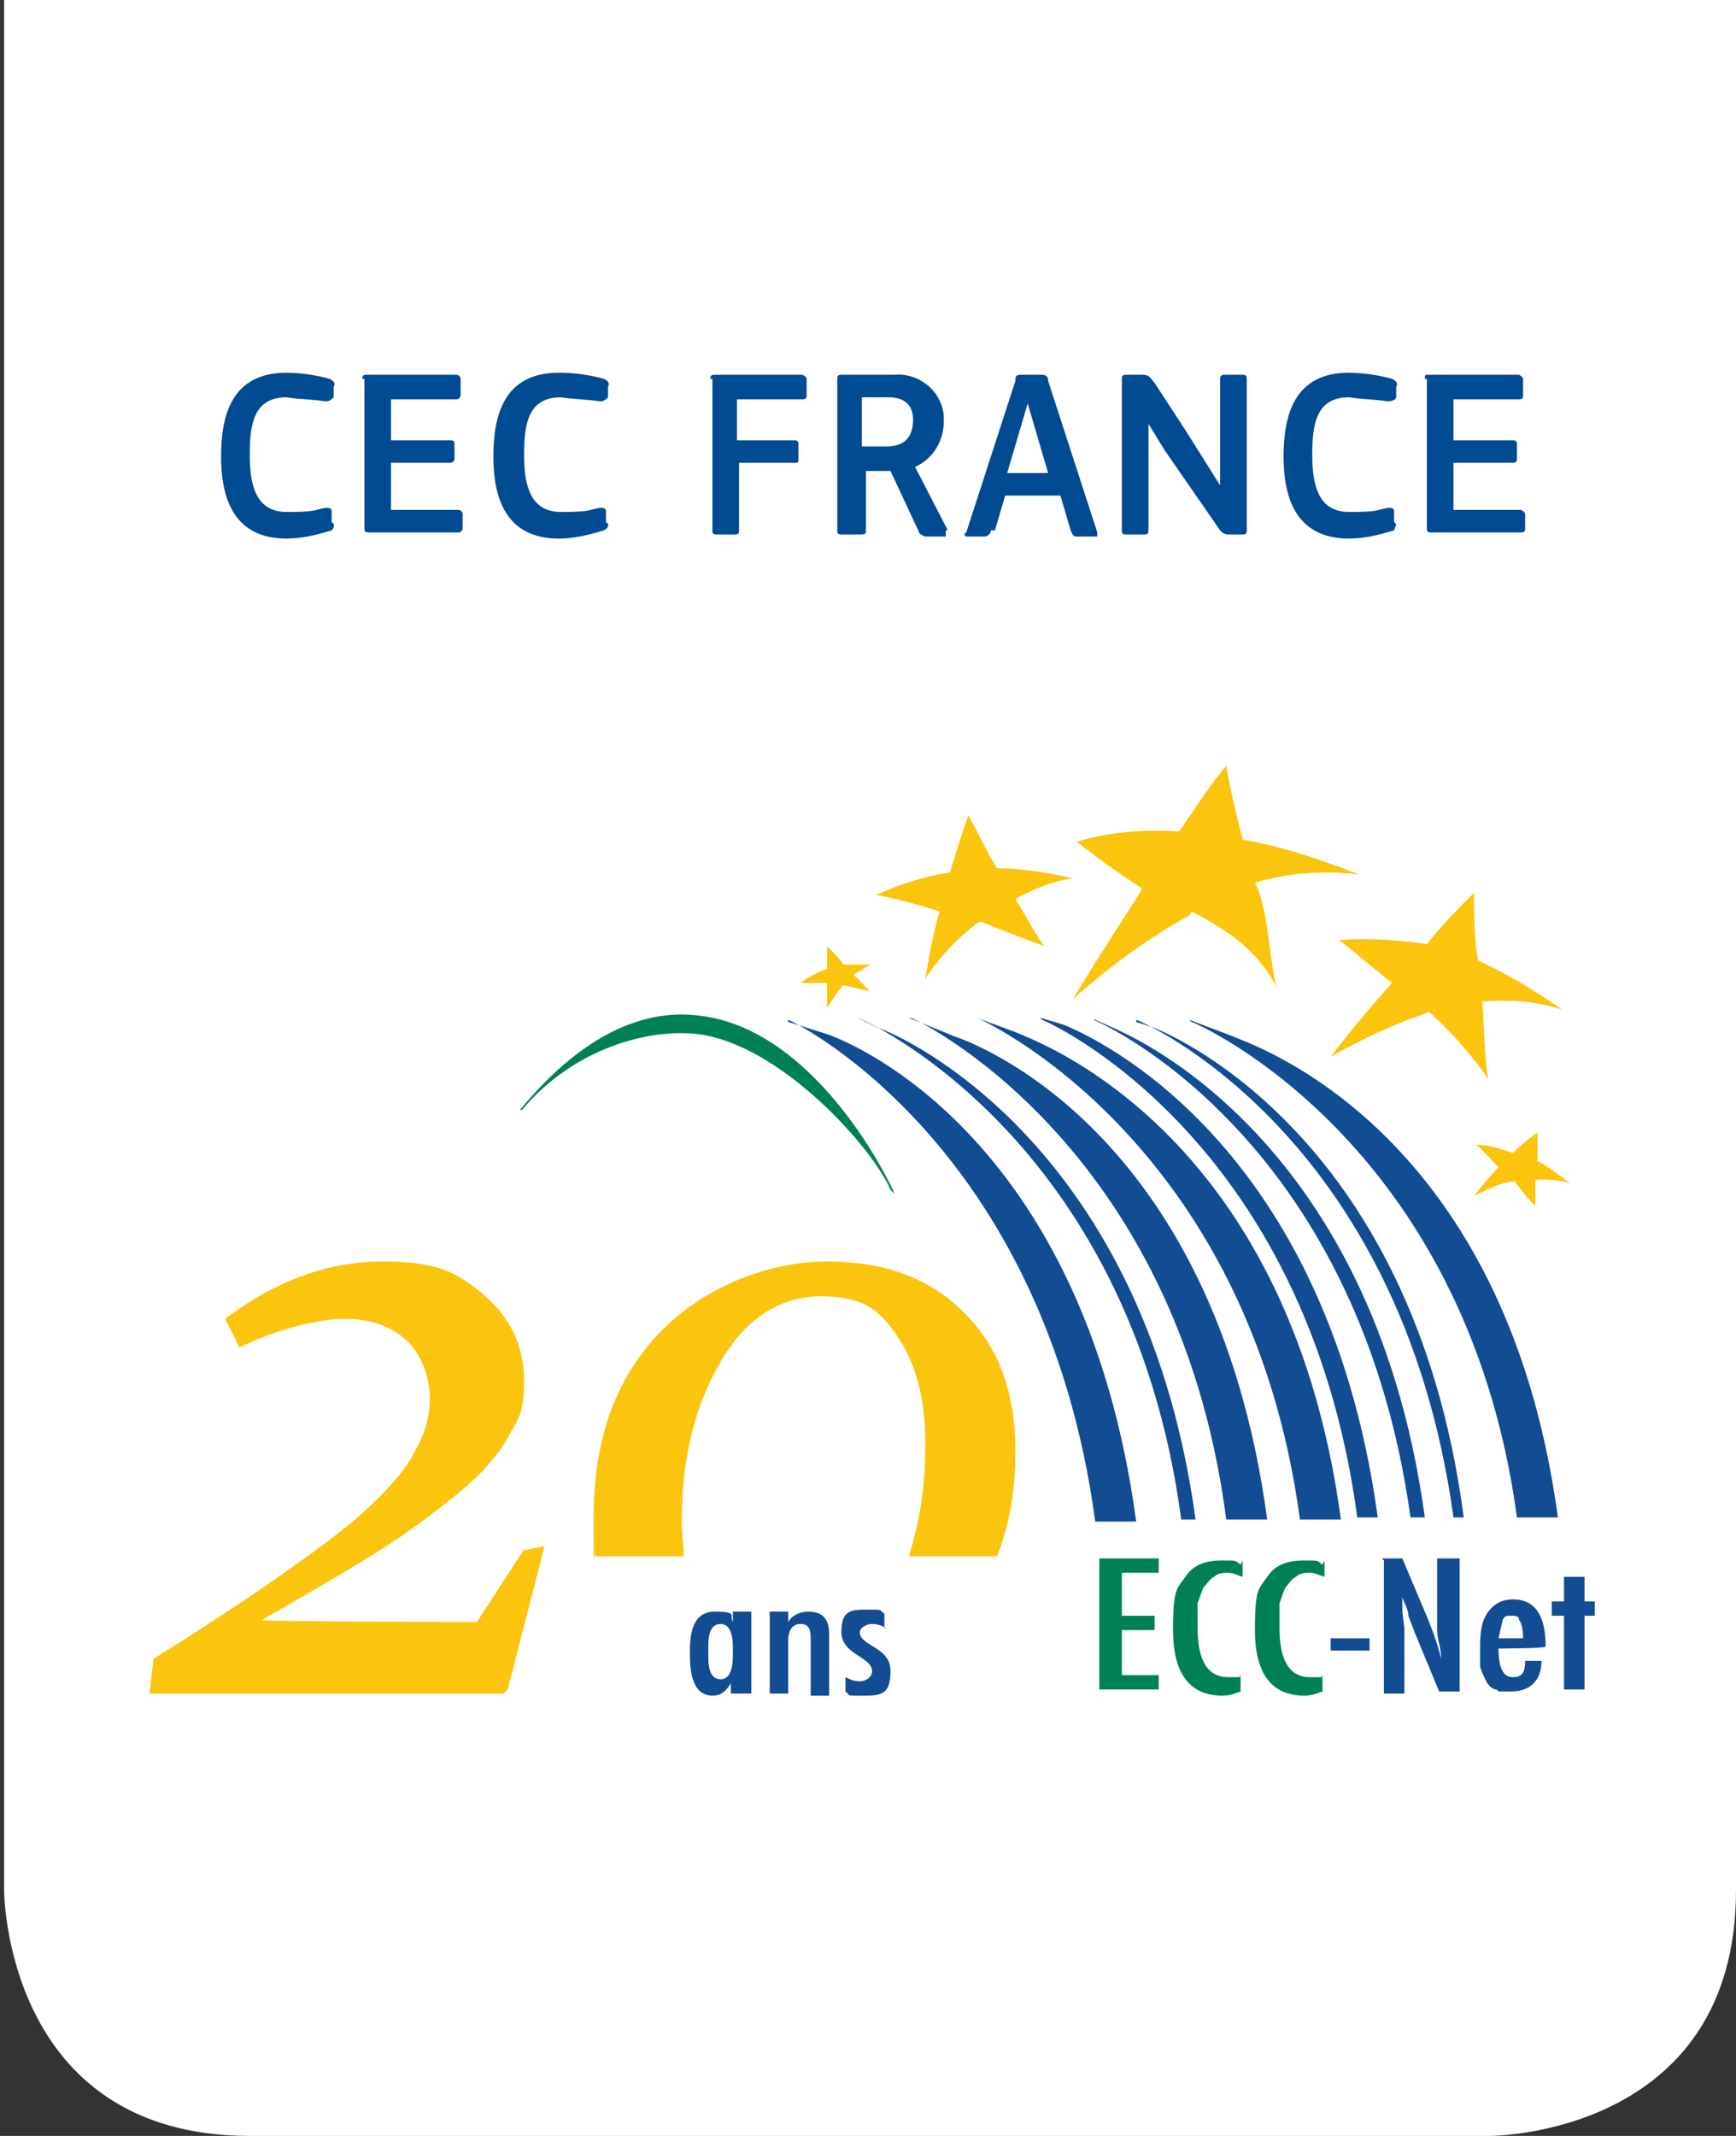 <?xml version="1.0" encoding="UTF-8"?>
<svg id="Ebene_1" xmlns="http://www.w3.org/2000/svg" version="1.1" xmlns:xlink="http://www.w3.org/1999/xlink" viewBox="0 0 84.8 104.3">
  <rect x="0" y="0" width="84.8" height="104.3" fill="#333333" stroke="none"/>
  <!-- Generator: Adobe Illustrator 29.2.0, SVG Export Plug-In . SVG Version: 2.1.0 Build 108)  -->
  <defs>
    <style>
      .st0 {
        fill: #fff;
      }

      .st1 {
        fill: #008155;
      }

      .st2 {
        fill: #124c92;
      }

      .st3 {
        fill: #004b91;
      }

      .st4 {
        fill: #fac50c;
      }
    </style>
  </defs>
  <path class="st0" d="M.2,0v92.3s0,12,12,12h60.6s12,0,12-12V0H.2Z"/>
  <g>
    <path class="st3" d="M13.9,18.2c.7,0,1.5.1,2.2.3.2.1.3.2.2.4v.5c-.1.1-.2.2-.4.2-.6-.1-1.3-.1-1.9-.2-1.6,0-1.8,1.3-1.8,2.8s.3,2.8,1.8,2.8,1.3-.1,1.9-.2c.2,0,.3,0,.3.2v.5c.2.1.1.3,0,.4h0c-.7.2-1.4.4-2.2.4-2.6,0-3.2-2-3.2-4s.5-4.1,3.2-4.1Z"/>
    <path class="st3" d="M17.7,18.5c0-.2.1-.2.2-.2h4.4c.1,0,.2.1.2.2h0v.8c0,.1-.1.2-.2.2h-3.2v2h2.9c.2,0,.2.1.2.2v.7c0,.1-.1.2-.2.2h-2.9v2.3h3.3c.1,0,.2.1.2.2v.7c0,.1-.1.2-.2.2h-4.4c-.2,0-.2-.1-.2-.2v-7.3h-.1Z"/>
    <path class="st3" d="M27.3,18.2c.7,0,1.5.1,2.2.3.2.1.3.2.2.4v.5c-.1.1-.2.2-.4.2-.6-.1-1.3-.1-1.9-.2-1.6,0-1.8,1.3-1.8,2.8s.3,2.8,1.8,2.8,1.3-.1,1.9-.2c.2,0,.3,0,.3.2v.5c.2.1.1.3-.1.4h0c-.7.2-1.4.4-2.2.4-2.6,0-3.2-2-3.2-4s.5-4.1,3.2-4.1Z"/>
    <path class="st3" d="M34.7,18.5c0-.1,0-.2.2-.2h4.3c0,0,.2.1.2.2h0v.8c0,.1,0,.2-.2.2h-3.2v2h2.8c.2,0,.2.1.2.2v.7c0,.2,0,.2-.2.2h-2.7v3.3c0,.1,0,.2-.2.2h-.9c-.2,0-.2-.1-.2-.2v-7.4Z"/>
    <path class="st3" d="M46.2,25.9c0,.1,0,.3,0,.3h-1c0,0-.3-.1-.3-.2l-1.4-3h-1.2v2.9c0,.1,0,.2-.2.2h-1c-.2,0-.2-.1-.2-.2v-7.4c0-.1,0-.2.2-.2h2.6c1.2-.1,2.3.8,2.4,2v.3c0,.9-.5,1.8-1.4,2.2l1.6,3.1ZM43.4,19.4h-1.3v2.4h1.2c.6,0,1.3-.2,1.3-1.3,0-.8-.5-1.1-1.2-1.1Z"/>
    <path class="st3" d="M48.4,25.9c0,.2-.2.3-.3.3h-.9c0,0-.2-.1,0-.2l2.4-7.4c0-.2,0-.3.3-.3h1c.2,0,.3.1.3.3l2.4,7.4c0,.1,0,.2,0,.2h-1c-.2,0-.2-.1-.3-.3l-.5-1.7h-2.7l-.5,1.7ZM50.7,21.4l-.5-1.7h0l-.5,1.7-.5,1.7h2l-.5-1.7Z"/>
    <path class="st3" d="M56.1,20.7h0v5.2c0,.1,0,.2-.2.2h-.9c-.2,0-.2-.1-.2-.2v-7.4c0-.1,0-.2.2-.2h.8c.4,0,.4.2.6.4l1.5,2.3,1.7,2.7h0v-5.2q0-.2.2-.2h.9c.2,0,.2.1.2.2v7.4c0,.1,0,.2-.2.2h-.7c-.2,0-.3-.1-.4-.2l-2.7-3.9-.8-1.3Z"/>
    <path class="st3" d="M65.8,18.2c.7,0,1.5.1,2.2.3.2.1.3.2.2.4v.5c0,.1-.2.2-.4.2-.6-.1-1.3-.1-1.9-.2-1.6,0-1.8,1.3-1.8,2.8s.3,2.8,1.8,2.8,1.3-.1,1.9-.2c.2,0,.3,0,.3.2v.5c.2.1,0,.3,0,.4h0c-.7.2-1.4.4-2.2.4-2.6,0-3.2-2-3.2-4s.5-4.1,3.2-4.1Z"/>
    <path class="st3" d="M69.6,18.5c0-.2,0-.2.2-.2h4.4c0,0,.2.1.2.2h0v.8c0,.1,0,.2-.2.2h-3.2v2h2.9c.2,0,.2.1.2.2v.7c0,.1,0,.2-.2.2h-2.9v2.3h3.3c0,0,.2.1.2.2v.7c0,.1,0,.2-.2.2h-4.4c-.2,0-.2-.1-.2-.2v-7.3h-.1Z"/>
  </g>
  <g>
    <g>
      <path class="st4" d="M25.6,75.7l1-.2-1.8,7-.2.2c-2.4,0-5.3,0-8.8,0s-6.6,0-8.5,0l.2-1.7c2.4-1.5,4.4-2.8,6.1-4,1.7-1.2,3.1-2.2,4.2-3.2,1.1-1,1.9-1.9,2.4-2.8.5-.9.8-1.7.8-2.7s-.4-2.2-1.2-2.9c-.8-.7-1.8-1-3-1s-3.3.5-5.1,1.4l-.7-1.4c2.5-1.9,5.1-2.8,7.7-2.8s3.6.5,4.9,1.6c1.3,1.1,2,2.5,2,4.2s-.3,1.9-.8,2.8c-.5.9-1.3,1.8-2.4,2.7s-2.4,1.9-4,2.9-3.5,2.1-5.6,3.3h0c0,.1,10.5.1,10.5.1l2.4-3.7Z"/>
      <path class="st4" d="M33.3,74.3c0-3,.6-5.6,1.9-7.8,1.2-2.1,2.9-3.2,4.9-3.2s2.8.6,3.7,1.9c.9,1.3,1.4,3,1.4,5.3s-.3,3.8-.8,5.5h4.3c.6-1.5.9-3.2.9-5.1,0-2.9-.8-5.1-2.5-6.8-1.7-1.7-3.9-2.5-6.7-2.5s-6,1.2-8.2,3.5-3.2,5.3-3.2,9,0,1.3.1,1.9h4.3c0-.5-.1-1.1-.1-1.7Z"/>
    </g>
    <g>
      <path class="st2" d="M35.7,82.7v-.5c-.2.3-.4.6-.9.6-1.1,0-1.1-1.5-1.1-2.1s0-2,1.2-2,.7.2.9.5v-.5h.9v4h-.9ZM35.8,80.5c0-.3,0-1.2-.6-1.2s-.6.8-.6,1.1v.5c0,.3,0,1.1.6,1.1s.6-.9.6-1.2v-.4Z"/>
      <path class="st2" d="M39.6,82.7v-2.6c0-.4,0-.8-.5-.8s-.6.5-.6.8v2.6h-.9v-4h.9v.5c.2-.3.5-.5,1-.5.8,0,1,.5,1,1.1v3h-.9Z"/>
      <path class="st2" d="M43.3,79.5c-.2-.1-.4-.2-.7-.2s-.6.2-.6.4c0,.7,1.5.7,1.5,1.9s-.5,1.2-1.4,1.2-.5,0-.8-.2v-.7c.2.1.4.2.7.2s.6-.2.6-.5c0-.7-1.5-.8-1.5-1.9s.5-1.1,1.3-1.1.5,0,.8.2v.7Z"/>
    </g>
    <g>
      <polygon class="st1" points="53.7 76.1 56.6 76.1 56.6 76.8 54.8 76.8 54.8 78.9 56.4 78.9 56.4 79.6 54.8 79.6 54.8 81.8 56.6 81.8 56.6 82.5 53.7 82.5 53.7 76.1"/>
      <path class="st1" d="M60.7,76.2v.8c-.3-.1-.5-.2-.7-.2s-.5,0-.7.2c-.2.1-.3.3-.5.5-.1.2-.2.5-.3.8,0,.3,0,.7,0,1.2,0,1.6.5,2.4,1.5,2.4s.4,0,.6-.1v.8c-.3.1-.5.2-.9.2-1.6,0-2.4-1.1-2.4-3.2s.2-2,.6-2.6c.4-.6,1-.8,1.8-.8s.6,0,.9.2"/>
      <path class="st1" d="M64.7,76.2v.8c-.3-.1-.5-.2-.7-.2s-.5,0-.7.2c-.2.1-.3.3-.5.5-.1.2-.2.5-.3.8,0,.3,0,.7,0,1.2,0,1.6.5,2.4,1.5,2.4s.4,0,.6-.1v.8c-.3.1-.5.2-.9.2-1.6,0-2.4-1.1-2.4-3.2s.2-2,.6-2.6c.4-.6,1-.8,1.8-.8s.6,0,.9.2"/>
      <rect class="st2" x="65" y="80" width="1.9" height=".6"/>
      <path class="st2" d="M67.5,76.1h1l1.1,2.6c.3.7.6,1.5.8,2.3,0-.5-.2-1-.2-1.4,0-.4,0-.8,0-1.1v-2.4h1.1v6.5h-1l-1.2-2.9c-.1-.3-.2-.5-.3-.8,0-.3-.2-.6-.3-.9,0,0,0,0,0-.1,0,0,0-.1,0-.2,0,0,0,.1,0,.2,0,0,0,0,0,.1v.7c0,0,.1.8.1.8,0,0,0,0,0,.2,0,0,0,.1,0,.2v2.8c0,0-1,0-1,0v-6.5Z"/>
      <path class="st2" d="M74.4,81.1h.9c0,1-.6,1.5-1.5,1.5s-.5,0-.7-.1c-.2,0-.4-.2-.5-.4-.1-.2-.2-.4-.3-.7,0-.3,0-.6,0-1,0-.8.1-1.3.4-1.7.3-.4.7-.6,1.2-.6,1.1,0,1.6.8,1.6,2.3h0c0,.1-2.3.1-2.3.1,0,.9.2,1.4.7,1.4s.6-.3.6-.8M74.4,80c0-.5-.1-.8-.2-.9,0-.2-.2-.2-.4-.2s-.3,0-.4.2c0,.1-.1.4-.2.9h1.2Z"/>
      <polygon class="st2" points="76.4 77 77.4 77 77.4 78.2 77.9 78.2 77.9 78.9 77.4 78.9 77.4 82.5 76.4 82.5 76.4 78.9 75.8 78.9 75.8 78.2 76.4 78.2 76.4 77"/>
      <path class="st2" d="M53.4,49.8c.1,0,12.9,5.5,15.5,24.3h.7c-2.6-19.1-15.1-23.8-15.2-23.9l-.9-.4Z"/>
      <path class="st2" d="M50.9,49.8c.1,0,12.9,5.6,15.4,24.3h1c-2.6-19.1-14.8-23.8-15.2-24-.2-.1-1.3-.4-1.3-.4"/>
      <path class="st2" d="M38.5,49.8c.1,0,12.5,5.9,15,24.5h2c-2.6-19.3-14.5-23.6-15.1-23.8l-1.9-.6Z"/>
      <path class="st2" d="M41.9,49.7c.1,0,13.3,5.7,15.8,24.5h.7c-2.6-19.1-15.3-24-15.5-24l-1-.5Z"/>
      <path class="st2" d="M47.7,49.7c.1,0,13.3,5.9,15.8,24.5h2c-2.6-19.3-15.3-23.5-15.9-23.8l-1.9-.7Z"/>
      <path class="st2" d="M44.5,49.7c.1,0,13,6,15.4,24.5h2c-2.6-19.3-14.7-23.4-15.3-23.6l-2.2-.9Z"/>
      <path class="st2" d="M58.2,49.9c.1,0,13.4,5.7,15.9,24.2h2c-2.6-19.3-15.3-23.2-15.9-23.5l-2.1-.8Z"/>
      <path class="st2" d="M55.5,49.8c.1,0,12.9,5.4,15.5,24.3h.5c-2.5-19.1-14.9-23.8-15.1-23.9l-.9-.3Z"/>
      <path class="st1" d="M25.4,54.2h.1c2.5-3,6.2-4,8.6-3.7,4,.5,8.5,5.5,9.4,7.6l.2.2c-.1-.3-3.7-8-9.5-8.7-3-.4-6,1.2-8.8,4.6"/>
      <path class="st4" d="M58.2,44.5c1.3.7,3.2,1.7,4.2,3.8-.4-1.1-.4-3.9-1.1-5.2,1.7-.5,3.4-.6,5.1-.4-2.1-.8-3.9-1.4-5.7-1.7-.3-1.2-.6-2.4-.8-3.6-.7.8-1.4,1.9-2.3,3.2-1.7-.1-3.3,0-5,.5,1,.8,2,1.5,3.2,2.3-1,1.6-2.2,3.4-3.4,5.4,2-1.8,3.9-3.1,5.7-4.1,0,0,0,0,0,0"/>
      <path class="st4" d="M69.6,49.5c-1.5.5-3,1.2-4.6,2.1,1-1.3,2-2.5,3-3.6-.9-.7-1.8-1.5-2.6-2.1,1.5-.1,2.9,0,4.3.2.8-1,1.6-1.8,2.3-2.5,0,1.1,0,2.2.2,3.3,1.3.6,2.7,1.4,4.1,2.4-1.2-.4-2.5-.5-3.9-.4.1,1.1.1,2.8.3,3.8-.8-1.2-1.9-2.4-2.9-3.3,0,0,0,0,0,0"/>
      <path class="st4" d="M73.8,57.7c-.6.1-1.2.4-1.8.7.4-.5.8-1,1.2-1.4-.4-.4-.7-.8-1.1-1.1.6,0,1.2.2,1.8.4.4-.4.8-.7,1.2-1,0,.5,0,1,0,1.4.6.3,1.1.7,1.6,1.1-.5-.2-1.1-.2-1.7-.2,0,.4,0,.9,0,1.3-.4-.4-.7-.8-1-1.2,0,0,0,0,0,0"/>
      <path class="st4" d="M41.2,48.1c-.3.3-.5.7-.8,1.1,0-.4,0-.8,0-1.2-.4,0-.9,0-1.3,0,.4-.3.8-.5,1.3-.7,0-.4,0-.7,0-1.1.3.3.6.6.8.9.5,0,.9,0,1.4,0-.3.1-.6.3-.9.5.3.3.5.5.8.8-.5-.1-.9-.2-1.3-.3,0,0,0,0,0,0"/>
      <path class="st4" d="M47.7,45.1c-.9.7-1.8,1.6-2.5,2.7.2-1.2.4-2.3.7-3.3-1-.3-2-.6-3.1-.8,1.1-.5,2.3-.9,3.6-1.1.3-1,.6-1.9.9-2.8.5.9.9,1.8,1.4,2.6,1.2,0,2.5.2,3.7.5-.9.1-1.9.5-2.8,1,.5.8.9,1.6,1.4,2.3-1.1-.4-2.1-.8-3.1-1.2,0,0,0,0,0,0"/>
    </g>
  </g>
</svg>